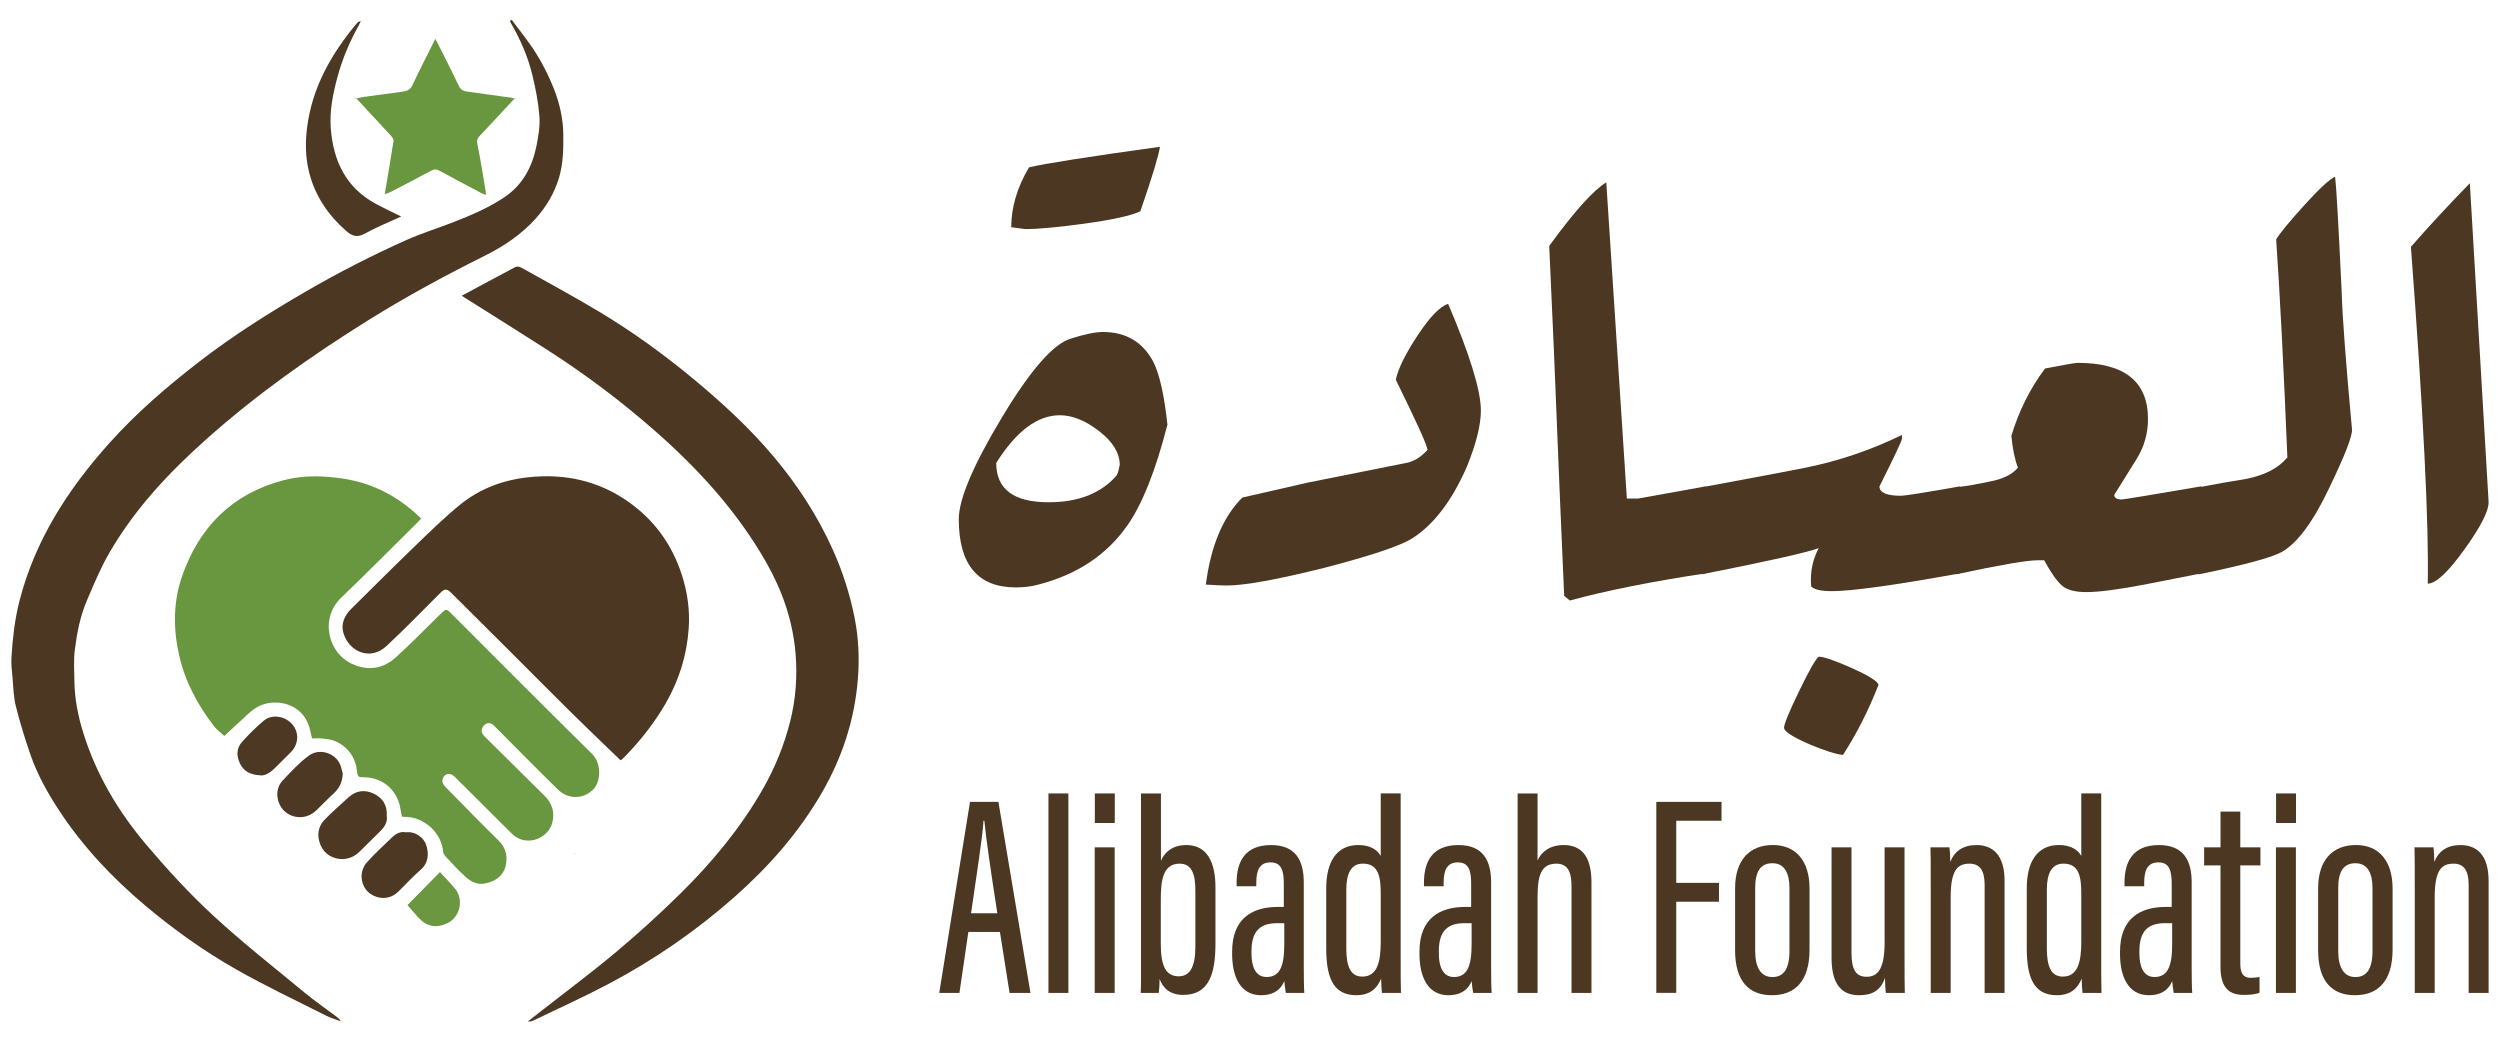 <?xml version="1.0" encoding="UTF-8"?>
<svg xmlns="http://www.w3.org/2000/svg" id="Layer_1" data-name="Layer 1" viewBox="0 0 820 342.22">
  <defs>
    <style>
      .cls-1 {
        fill: #4c3722;
      }

      .cls-2 {
        fill: #69973f;
      }

      .cls-3 {
        fill: #4d3824;
      }

      .cls-4 {
        fill: #4d3823;
      }

      .cls-5 {
        fill: #a3bb73;
      }

      .cls-6 {
        fill: #4c3823;
      }

      .cls-7 {
        fill: #6a9740;
      }
    </style>
  </defs>
  <g>
    <path class="cls-1" d="m317.62,305.68l-2.93,20h-6.62l10.09-62.66h9.32l10.51,62.66h-6.85l-3.16-20h-10.35Zm9.51-6.13c-2.15-13.8-3.69-24.46-4.27-30.38h-.27c-.23,4.84-2.43,18.94-4.08,30.38h8.62Z"></path>
    <path class="cls-1" d="m343.89,325.68v-65.43h6.54v65.43h-6.54Z"></path>
    <path class="cls-1" d="m359.07,277.93h6.54v47.75h-6.54v-47.75Zm.04-17.68h6.54v9.69h-6.54v-9.69Z"></path>
    <path class="cls-1" d="m374.25,260.25h6.54v22.07c1.3-2.99,3.94-5.14,8.36-5.14,6.72,0,9.52,5.59,9.52,13.84v18.42c0,9.75-1.99,16.89-10.56,16.89-4.39,0-6.67-2.24-7.76-5.23-.04,1.94-.08,3.15-.27,4.58h-5.92c.13-2.7.09-6.97.09-12.63v-52.8Zm17.83,50.34v-18.55c0-5.49-1.25-8.76-5.17-8.76-5.31,0-6.17,5.14-6.17,11.73v14.67c0,7.23,1.7,10.55,5.9,10.55,3.57,0,5.44-3.01,5.44-9.64Z"></path>
    <path class="cls-1" d="m427.64,317.42c0,3.26.05,6.86.18,8.26h-6.07c-.23-1.15-.45-3.07-.49-3.88-1.51,3.53-4.39,4.63-7.66,4.63-6.76,0-9.46-6.12-9.46-13.49v-.84c0-10.8,6.57-14.62,14.92-14.62h2.03v-7.56c0-4.32-.72-7.06-4.39-7.06s-4.63,2.83-4.63,6.57v1.27h-6.46v-1.19c0-6.67,2.57-12.33,11.31-12.33,8.17,0,10.72,5.21,10.72,12.25v27.99Zm-6.41-14.62h-2.28c-5.3,0-8.46,2.27-8.46,9.16v.8c0,4.26,1.3,7.7,4.96,7.7,4.31,0,5.79-3.51,5.79-10.66v-7Z"></path>
    <path class="cls-1" d="m459.42,260.25v53.13c0,5.68,0,9.63.09,12.3h-6.23c-.13-.9-.27-3.53-.27-4.7-1.21,2.93-3.36,5.45-8.16,5.45-7.89,0-9.85-6.36-9.85-15.53v-19.57c0-8.44,3.28-14.16,10.54-14.16,4,0,6.31,1.67,7.34,3.58v-20.51h6.54Zm-17.83,31.48v19.39c0,6.08,1.47,9.2,5.25,9.2,4.89,0,6.04-4.78,6.04-11.36v-15.7c0-5.25-.51-9.99-5.85-9.99-3.88,0-5.44,3.27-5.44,8.45Z"></path>
    <path class="cls-1" d="m489.09,317.42c0,3.26.05,6.86.18,8.26h-6.07c-.23-1.15-.45-3.07-.49-3.88-1.51,3.53-4.39,4.63-7.66,4.63-6.76,0-9.46-6.12-9.46-13.49v-.84c0-10.8,6.57-14.62,14.92-14.62h2.03v-7.56c0-4.32-.72-7.06-4.39-7.06s-4.63,2.83-4.63,6.57v1.27h-6.46v-1.19c0-6.67,2.57-12.33,11.31-12.33,8.17,0,10.72,5.21,10.72,12.25v27.99Zm-6.41-14.62h-2.28c-5.3,0-8.46,2.27-8.46,9.16v.8c0,4.26,1.3,7.7,4.96,7.7,4.31,0,5.79-3.51,5.79-10.66v-7Z"></path>
    <path class="cls-1" d="m504.32,260.25v21.98c1.21-2.76,3.93-5.05,8.57-5.05,7.01,0,9.11,5.37,9.11,12.26v36.24h-6.54v-34.55c0-3.98-.53-7.85-4.96-7.85-5.02,0-6.18,3.91-6.18,10.86v31.54h-6.54v-65.43h6.54Z"></path>
    <path class="cls-1" d="m543.27,263.02h21.39v6.17h-14.85v20.4h14.01v6.17h-14.01v29.91h-6.54v-62.66Z"></path>
    <path class="cls-1" d="m593.53,291.48v19.98c0,10.36-4.8,14.97-12.33,14.97s-12.09-4.55-12.09-14.72v-20.4c0-9.19,4.76-14.14,12.37-14.14s12.05,5.24,12.05,14.3Zm-17.83-.2v20.65c0,5.2,1.72,8.54,5.64,8.54,3.64,0,5.6-2.55,5.6-8.62v-20.61c0-4.7-1.53-8.1-5.59-8.1s-5.65,2.93-5.65,8.14Z"></path>
    <path class="cls-1" d="m624.69,312.78c0,6.18,0,10.63.09,12.9h-6.23c-.13-.88-.27-3.28-.27-4.96-1.45,4.32-4.4,5.71-8.41,5.71s-9.12-1.53-9.12-12.19v-36.31h6.54v34.56c0,5.66,1.5,7.89,4.97,7.89,3.29,0,5.89-2.02,5.89-11.14v-31.31h6.54v34.85Z"></path>
    <path class="cls-1" d="m633.28,292.47c0-9.59,0-12.18-.09-14.54h6.23c.13,1.07.27,2.74.27,4.78,1.38-3.5,4.17-5.53,8.58-5.53,5.13,0,9.23,2.98,9.23,11.76v36.74h-6.54v-35.44c0-4.62-1.52-6.96-4.92-6.96-3.92,0-6.22,1.99-6.22,11.02v31.38h-6.54v-33.21Z"></path>
    <path class="cls-1" d="m689.2,260.25v53.13c0,5.68,0,9.63.09,12.3h-6.23c-.13-.9-.27-3.53-.27-4.7-1.21,2.93-3.36,5.45-8.16,5.45-7.89,0-9.85-6.36-9.85-15.53v-19.57c0-8.44,3.28-14.16,10.54-14.16,4,0,6.31,1.67,7.34,3.58v-20.51h6.54Zm-17.83,31.48v19.39c0,6.08,1.47,9.2,5.25,9.2,4.89,0,6.04-4.78,6.04-11.36v-15.7c0-5.25-.51-9.99-5.85-9.99-3.88,0-5.44,3.27-5.44,8.45Z"></path>
    <path class="cls-1" d="m718.87,317.42c0,3.26.05,6.86.18,8.26h-6.07c-.23-1.15-.45-3.07-.49-3.88-1.51,3.53-4.39,4.63-7.66,4.63-6.76,0-9.46-6.12-9.46-13.49v-.84c0-10.8,6.57-14.62,14.92-14.62h2.03v-7.56c0-4.32-.72-7.06-4.39-7.06s-4.63,2.83-4.63,6.57v1.27h-6.46v-1.19c0-6.67,2.57-12.33,11.31-12.33,8.17,0,10.72,5.21,10.72,12.25v27.99Zm-6.41-14.62h-2.28c-5.3,0-8.46,2.27-8.46,9.16v.8c0,4.26,1.3,7.7,4.96,7.7,4.31,0,5.79-3.51,5.79-10.66v-7Z"></path>
    <path class="cls-1" d="m722.96,277.93h5.37v-11.73h6.49v11.73h6.6v5.92h-6.6v32.06c0,2.46.43,4.81,3.38,4.81.88,0,2.27-.09,2.93-.28v5.17c-1.4.59-3.49.72-5.08.72-4.54,0-7.73-1.92-7.73-9.21v-33.27h-5.37v-5.92Z"></path>
    <path class="cls-1" d="m746.51,277.93h6.54v47.75h-6.54v-47.75Zm.04-17.68h6.54v9.69h-6.54v-9.69Z"></path>
    <path class="cls-1" d="m784.77,291.48v19.98c0,10.36-4.8,14.97-12.33,14.97s-12.09-4.55-12.09-14.72v-20.4c0-9.19,4.76-14.14,12.37-14.14s12.05,5.24,12.05,14.3Zm-17.83-.2v20.65c0,5.2,1.72,8.54,5.64,8.54,3.64,0,5.6-2.55,5.6-8.62v-20.61c0-4.7-1.53-8.1-5.59-8.1s-5.65,2.93-5.65,8.14Z"></path>
    <path class="cls-1" d="m792.04,292.47c0-9.59,0-12.18-.09-14.54h6.23c.13,1.07.27,2.74.27,4.78,1.38-3.5,4.17-5.53,8.58-5.53,5.13,0,9.23,2.98,9.23,11.76v36.74h-6.54v-35.44c0-4.62-1.52-6.96-4.92-6.96-3.92,0-6.22,1.99-6.22,11.02v31.38h-6.54v-33.21Z"></path>
  </g>
  <g>
    <path class="cls-1" d="m382.92,139.28c-3.89,15.14-8.29,26.19-13.2,33.14-6.75,9.62-16.47,16.06-29.15,19.33-2.25.61-4.71.92-7.37.92-12.48,0-18.72-7.47-18.72-22.4,0-6.54,4.71-17.65,14.12-33.3,9.41-15.65,16.98-24.29,22.71-25.93,4.5-1.43,7.98-2.15,10.43-2.15,7.57,0,13.09,3.28,16.57,9.82,2.04,4.1,3.58,10.95,4.6,20.56Zm-16.57,16.57c.41-1.02.72-2.15.92-3.38,0-3.88-2.25-7.57-6.75-11.05-4.5-3.48-8.8-5.22-12.89-5.22-7.37,0-14.32,5.22-20.87,15.65,0,8.59,5.72,12.89,17.19,12.89,9.82,0,17.29-2.96,22.4-8.9Zm14.12-107.72c-.41,2.87-2.56,9.93-6.44,21.18-3.07,1.43-9.05,2.76-17.95,3.99s-15.5,1.84-19.79,1.84l-4.6-.61c0-6.54,1.94-13.09,5.83-19.64,5.11-1.23,19.44-3.48,42.96-6.75Z"></path>
    <path class="cls-1" d="m485.73,134.67c0,4.71-1.53,10.85-4.6,18.41-4.91,11.25-10.95,19.13-18.11,23.63-4.1,2.46-13.61,5.63-28.54,9.51-15.55,3.89-26.29,5.83-32.22,5.83-1.23,0-3.48-.11-6.75-.31,1.64-12.68,5.63-22.2,11.97-28.54l21.48-4.91,32.22-6.44c2.46-.41,4.8-1.84,7.06-4.3-.2-1.63-3.68-9.31-10.43-23.02.81-3.68,3.22-8.54,7.21-14.58,3.99-6.03,7.31-9.46,9.97-10.28,7.16,16.78,10.74,28.44,10.74,34.99Z"></path>
    <path class="cls-1" d="m559.39,188.07c-17.6,2.66-32.43,5.62-44.5,8.9l-1.84-1.53c-.82-18-1.95-44.91-3.38-80.71-1.03-22.91-1.53-34.26-1.53-34.06,8.18-11.25,14.42-18.21,18.72-20.87l6.75,103.73h3.68l22.1-3.99v28.54Z"></path>
    <path class="cls-1" d="m642.86,188.07c-21.48,3.88-35.5,5.83-42.04,5.83-3.48,0-5.73-.51-6.75-1.53-.41-4.5.41-8.69,2.46-12.58-3.89,1.43-16.68,4.3-38.36,8.59v-28.54c20.87-3.88,32.22-6.03,34.06-6.44,11.05-2.25,21.58-5.83,31.61-10.74v1.23c0,.61-2.46,5.83-7.37,15.65,0,2.05,2.35,3.07,7.06,3.07,1.23,0,7.67-1.02,19.33-3.07v28.54Zm-26.7,36.52c-3.27,8.39-7.16,16.06-11.66,23.02-2.25-.21-5.83-1.33-10.74-3.38-5.73-2.46-8.59-4.3-8.59-5.52s1.64-5.22,4.91-11.97c3.27-6.75,5.42-10.54,6.44-11.35,1.64,0,5.22,1.23,10.74,3.68,5.52,2.46,8.49,4.3,8.9,5.52Z"></path>
    <path class="cls-1" d="m722.04,188.07c-6.34,1.23-12.58,2.46-18.72,3.68-8.59,1.63-14.94,2.46-19.03,2.46-3.68,0-6.34-.72-7.98-2.15-1.64-1.43-3.58-4.19-5.83-8.29h-2.15c-3.48,0-12.38,1.53-26.7,4.6v-28.54c3.48-.41,7.06-1.02,10.74-1.84,4.5-.81,7.67-2.35,9.51-4.6-1.03-2.66-1.74-6.14-2.15-10.43,2.46-8.18,6.14-15.54,11.05-22.1,6.34-1.23,9.92-1.84,10.74-1.84,15.34,0,23.02,6.14,23.02,18.41,0,4.71-1.23,9.05-3.68,13.04s-4.91,7.93-7.37,11.82c0,1.03.81,1.53,2.46,1.53.61,0,9.31-1.43,26.09-4.3v28.54Z"></path>
    <path class="cls-1" d="m721.11,188.38v-28.54c5.32-1.02,10.54-1.94,15.65-2.76,6.14-1.23,10.63-3.58,13.5-7.06-1.23-29.87-2.46-53.71-3.68-71.5,1.23-2.04,4.3-5.78,9.21-11.2,4.91-5.42,8.29-8.54,10.13-9.36.41,3.48,1.12,16.06,2.15,37.75.2,7.78,1.33,22.82,3.38,45.11.2,2.05-2.25,8.39-7.37,19.03-5.32,11.25-10.54,18.31-15.65,21.18-3.27,1.84-12.38,4.3-27.31,7.37Z"></path>
    <path class="cls-1" d="m816.25,164.44c.2,2.87-2.41,8.09-7.83,15.65-5.42,7.57-9.47,11.35-12.12,11.35.41-19.23-1.43-56.05-5.52-110.48,5.52-6.34,11.97-13.3,19.33-20.87l6.14,104.34Z"></path>
  </g>
  <g>
    <path class="cls-5" d="m188.4,279.86c.11-.03.21-.01.3.06-.08.09-.16.18-.23.27-.02-.11-.04-.22-.07-.33Z"></path>
    <path class="cls-2" d="m73.57,241.38c-1.19-1.1-2.44-1.98-3.33-3.13-5.38-6.96-9.49-14.6-11.46-23.21-2-8.73-2-17.59.94-26.05,5.61-16.14,16.5-27.1,33.3-31.48,4.8-1.25,9.74-1.5,14.79-1.08,4.99.42,9.8,1.31,14.41,3.14,5.96,2.36,11.21,5.88,15.93,10.51-.47.49-.86.93-1.27,1.35-8.33,8.23-16.57,16.55-25.01,24.65-7.08,6.8-4.39,18.64,4.48,22.06,5.13,1.98,9.64.93,13.51-2.56,4.88-4.41,9.46-9.14,14.17-13.73.44-.43.91-.83,1.33-1.27.68-.71,1.31-.69,1.99,0,.93.96,1.9,1.89,2.84,2.83,14.63,14.62,29.2,29.3,43.95,43.8,3.17,3.11,3.02,9.03.52,11.63-3.16,3.28-8.2,3.52-11.65.14-7.06-6.9-13.96-13.95-20.93-20.93-1.39-1.39-3.01-1.07-3.86.71-.59,1.24,0,2.07.85,2.91,6.5,6.43,12.98,12.88,19.49,19.3,2.59,2.55,3.51,5.53,2.54,9.05-.84,3.06-3.9,5.42-7.1,5.67-2.51.19-4.54-.67-6.28-2.4-6.2-6.17-12.42-12.33-18.6-18.53-.87-.88-1.9-1.16-2.85-.68-.61.31-1.18,1.29-1.2,1.98-.02.7.53,1.54,1.07,2.09,5.73,5.85,11.45,11.73,17.31,17.45,2.52,2.47,3.15,5.39,2.37,8.51-.81,3.25-3.33,4.93-6.6,5.64-2.69.59-4.77-.58-6.57-2.19-2.32-2.08-4.41-4.42-6.55-6.69-.39-.42-.74-1.05-.78-1.6-.38-5.46-5.64-11.48-12.9-11.36-.21,0-.43-.04-.6-.06-.37-1.72-.54-3.44-1.11-5.01-1.81-4.94-6.26-7.94-11.53-7.9-1.24,0-1.89-.02-2.04-1.7-.44-4.6-2.8-8.14-7.08-10.09-1.31-.6-2.86-.73-4.31-.92-1.09-.14-2.22-.03-3.4-.03-.29-1.2-.52-2.36-.84-3.5-1.4-5.04-5.65-8.1-10.87-8.26-3.66-.11-6.57,1.21-9.15,3.62-2.52,2.36-5.07,4.7-7.9,7.32Z"></path>
    <path class="cls-1" d="m167.84,6.5c2.72,3.7,5.68,7.26,8.1,11.16,2.21,3.55,4.09,7.35,5.64,11.23,1.98,4.93,3.16,10.09,3.19,15.49.03,4.65-.05,9.25-1.37,13.76-1.5,5.09-4.12,9.55-7.64,13.49-4.74,5.3-10.56,9.17-16.85,12.3-13.04,6.5-25.83,13.43-38.18,21.14-18.7,11.66-36.67,24.38-53.15,39.07-12.4,11.06-23.69,23.13-31.98,37.65-2.75,4.83-4.89,10.03-7.09,15.15-2.2,5.14-3.27,10.63-3.96,16.13-.44,3.46-.19,7.01-.14,10.52.08,5.74,1.2,11.29,2.9,16.77,4.25,13.68,11.44,25.77,20.59,36.6,6.88,8.15,14.15,16.06,21.97,23.29,9.59,8.87,19.91,16.96,29.99,25.29,3.42,2.82,7.08,5.35,10.62,8.01.48.36.94.73,1.26,1.42-1.6-.61-3.27-1.08-4.79-1.85-9.84-4.97-19.83-9.67-29.4-15.11-10.58-6-20.49-13.07-29.83-20.92-10.91-9.18-20.61-19.45-28.43-31.41-3.69-5.64-6.99-11.52-9.21-17.9-1.85-5.31-3.51-10.69-4.88-16.14-.77-3.04-.81-6.27-1.1-9.43-.2-2.2-.48-4.43-.34-6.62.39-6.15,1.05-12.27,2.58-18.29,5.08-20,15.89-36.72,29.46-51.89,8.87-9.91,18.9-18.55,29.4-26.67,11.18-8.65,23.1-16.16,35.31-23.24,10.65-6.18,21.6-11.77,32.83-16.79,5.06-2.26,10.4-3.88,15.56-5.91,5.79-2.28,11.53-4.69,16.71-8.23,5.98-4.08,9.03-10.01,10.39-16.88.62-3.15,1.18-6.45.93-9.61-.36-4.55-1.25-9.09-2.33-13.54-1.48-6.1-4-11.82-7.18-17.24-.07-.13-.05-.31-.07-.47.16-.12.32-.23.48-.35Z"></path>
    <path class="cls-1" d="m151.48,96.99c5.93-3.19,11.74-6.34,17.59-9.41.46-.24,1.32-.13,1.82.15,8.63,4.83,17.33,9.52,25.8,14.61,10.67,6.41,20.76,13.7,30.36,21.63,9.48,7.84,18.54,16.13,26.5,25.55,7.94,9.4,14.58,19.58,19.65,30.86,3.21,7.15,5.55,14.51,7.08,22.13,1.34,6.69,1.65,13.55,1.09,20.33-1.08,13.25-5.11,25.6-11.8,37.17-7.53,13.01-17.28,24.11-28.45,34.01-12.7,11.26-26.61,20.84-41.62,28.76-8.03,4.24-16.33,7.98-24.52,11.93-.53.26-1.1.42-1.84.32,1.48-1.16,2.97-2.32,4.45-3.48,8.19-6.42,16.55-12.63,24.51-19.31,7.24-6.07,14.26-12.44,20.99-19.07,10.41-10.26,19.72-21.46,27.03-34.2,4.01-6.99,7.02-14.39,9.02-22.2,1.89-7.39,2.43-14.95,1.8-22.48-.9-10.67-4.35-20.6-9.69-29.95-9.54-16.71-22.29-30.63-36.65-43.21-10.96-9.6-22.6-18.34-34.85-26.22-9.04-5.82-18.17-11.49-27.26-17.23-.37-.23-.72-.49-1.02-.68Z"></path>
    <path class="cls-1" d="m203.53,249.37c-5.31-5.14-10.49-10.05-15.56-15.06-7.36-7.28-14.64-14.63-21.96-21.94-6.03-6.02-12.08-12.01-18.12-18.02-1.34-1.33-2.1-1.25-3.44.09-5.88,5.87-11.65,11.86-17.74,17.5-5.4,5-12.43,1.68-14.11-4.47-.78-2.87.39-5.58,2.55-7.71,6.9-6.82,13.75-13.69,20.73-20.42,4.88-4.71,9.73-9.48,14.98-13.76,6.51-5.3,14.17-8.17,22.56-9.05,11.94-1.26,22.96,1.17,32.82,8.15,8.42,5.96,14.16,13.95,17.36,23.75,1.88,5.76,2.72,11.7,2.29,17.73-.6,8.61-3.07,16.67-7.35,24.2-3.66,6.43-8.17,12.18-13.28,17.49-.39.4-.78.79-1.2,1.16-.24.21-.54.37-.52.36Z"></path>
    <path class="cls-2" d="m168.88,32.21c-3.83,4.11-7.64,8.25-11.51,12.33-.78.82-1.06,1.42-.8,2.69,1.07,5.18,1.86,10.42,2.75,15.65.05.27,0,.55,0,1.07-.68-.3-1.21-.49-1.71-.76-4.47-2.37-8.95-4.72-13.39-7.16-1.06-.58-1.86-.56-2.92.01-4.35,2.36-8.75,4.63-13.14,6.91-.55.29-1.17.45-1.98.76,1.02-6.05,2.02-11.77,2.9-17.52.08-.54-.5-1.28-.94-1.77-3.77-4.11-7.57-8.17-11.37-12.25-.2.09-.39.18-.59.27,1.11-.23,2.22-.52,3.34-.68,4.17-.59,8.35-1.15,12.53-1.7,1.41-.19,2.5-.57,3.21-2.08,2.35-5.03,4.9-9.97,7.52-15.23.37.67.63,1.12.86,1.58,2.31,4.62,4.67,9.22,6.89,13.89.6,1.26,1.53,1.66,2.68,1.82,4.86.7,9.74,1.34,14.6,2.02.52.07,1.01.31,1.52.47l-.47-.33Z"></path>
    <path class="cls-3" d="m131.58,71.01c-4.18,1.94-8.19,3.54-11.94,5.62-2.51,1.39-4.15.82-6.1-.89-6.03-5.3-10.32-11.66-12.22-19.51-1.16-4.81-1.21-9.7-.57-14.6,1.72-13.19,8.06-24.17,16.43-34.16.1-.12.26-.22.4-.29.14-.07.29-.11.75-.28-.29.65-.45,1.08-.68,1.48-3.01,5.38-5.39,11.03-6.98,16.96-1.46,5.43-2.59,10.97-2.18,16.62.79,10.77,4.96,19.66,14.93,24.99,2.56,1.37,5.19,2.59,8.15,4.05Z"></path>
    <path class="cls-6" d="m126.86,267.63c.28,1.94-.63,3.51-2.04,4.9-2.26,2.23-4.53,4.45-6.77,6.7-2.18,2.19-4.92,3.01-7.76,2.31-3.24-.79-5.24-3.26-5.78-6.55-.36-2.18.32-4.39,1.82-5.97,2.52-2.65,5.31-5.03,8-7.51,2.41-2.21,5.26-2.57,8.09-1.27,2.97,1.36,4.68,3.79,4.43,7.39Z"></path>
    <path class="cls-6" d="m112.43,253.71c-.12,2.76-1.11,4.88-3.11,6.67-1.95,1.74-3.73,3.68-5.63,5.48-3,2.84-7.42,2.88-10.39.19-2.34-2.12-3.58-6.88-.56-10.07,2.74-2.89,5.47-5.9,8.67-8.21,3-2.16,7.76-1.22,9.87,2.39.61,1.05.77,2.36,1.14,3.55Z"></path>
    <path class="cls-6" d="m133.09,273c3.45-.43,6.02,2.07,6.69,4.09.93,2.77.8,5.89-1.66,8.05-2.59,2.26-4.94,4.81-7.39,7.24-2.04,2.03-4.61,2.6-7.18,1.8-3.03-.94-4.83-3.42-4.95-6.56-.06-1.54.6-3.47,1.62-4.63,2.63-2.99,5.62-5.67,8.5-8.44,1.26-1.21,2.74-1.89,4.37-1.55Z"></path>
    <path class="cls-4" d="m85.58,254.33c-3.66-.18-5.64-1.44-6.81-3.79-1.22-2.45-1.31-5.02.57-7.13,2.24-2.51,4.63-4.92,7.22-7.06,2.71-2.24,7.07-1.46,9.4,1.34,2.2,2.64,1.99,6.43-.52,8.98-1.8,1.82-3.62,3.63-5.45,5.42-1.49,1.46-3.22,2.37-4.4,2.24Z"></path>
    <path class="cls-7" d="m144.31,286.03c1.69,1.85,3.41,3.59,4.96,5.47,2.88,3.49,1.73,9.35-2.63,11.36-3.67,1.69-6.79,1.03-9.5-1.97-1.19-1.32-2.34-2.69-3.48-4.02,3.42-3.48,6.81-6.93,10.65-10.84Z"></path>
    <path class="cls-1" d="m112.4,335.03s-.03.06-.05.09c-.06-.04-.11-.07-.17-.11.04-.03.08-.07.11-.1.03.04.07.08.1.12Z"></path>
  </g>
</svg>
